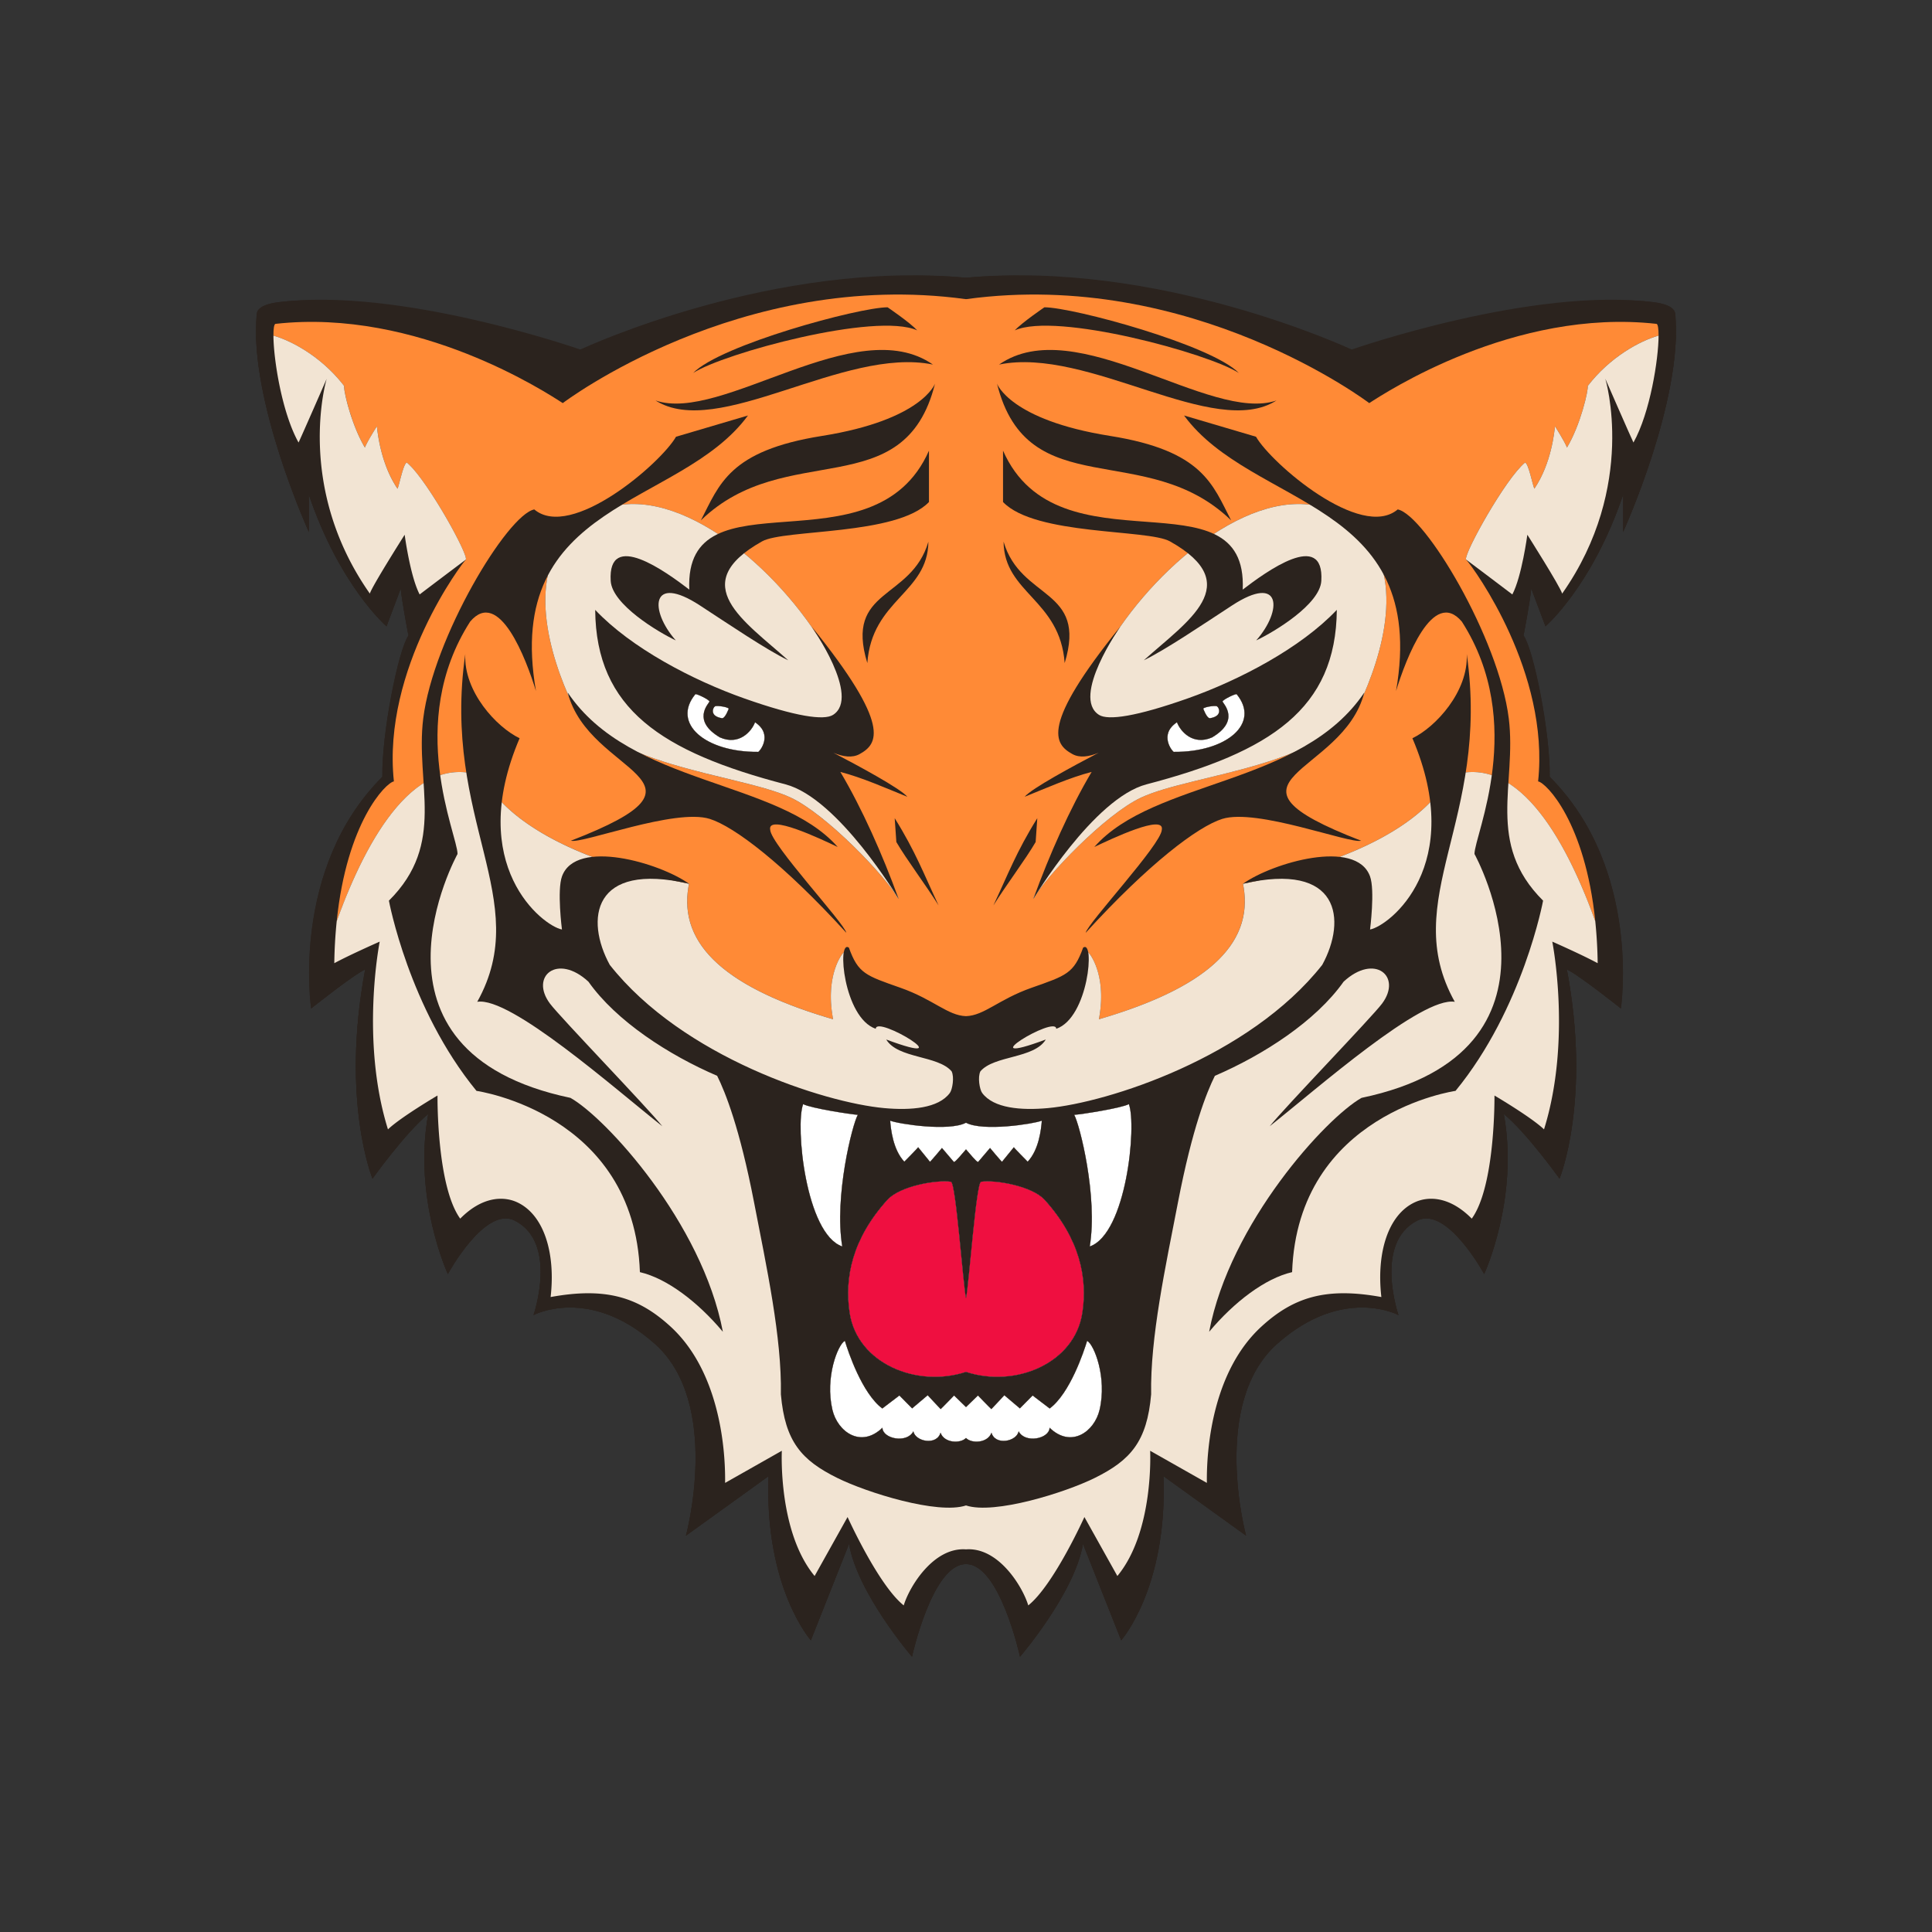 <svg data-bbox="26.5 28.5 147 143.002" viewBox="0 0 200 200" height="200" width="200" xmlns="http://www.w3.org/2000/svg" data-type="color">
    <rect x="0" y="0" width="200" height="200" fill="#333333" stroke="none"/>
    <g>
        <path d="M173.425 32.503c-.068-.736-1.113-1.067-2.095-1.2-12.632-1.689-31.396 7.262-31.396 7.262-.619-.271-20.069-11.66-39.909-9.817h-.051c-19.839-1.843-39.288 9.545-39.908 9.817 0 0-18.764-8.951-31.396-7.262-.983.133-2.027.463-2.095 1.2-.824 8.889 5.399 22.554 5.399 22.554v-3.854c3.201 9.452 8.04 13.632 8.04 13.632s1.467-3.885 1.473-3.915c.178 1.679.801 4.86.801 4.86-1.067 1.501-2.788 10.217-2.708 14.632-9.547 9.547-7.371 23.983-7.371 23.983s4.378-3.496 5.594-4.039c-2.554 13.584.759 21.655.759 21.655s3.42-4.779 5.77-6.691c-1.602 8.709 2.03 16.567 2.03 16.567s3.846-7.115 6.944-5.522c4.501 2.313 1.924 9.771 1.924 9.771s5.734-3.079 12.547 2.965c6.96 6.172 3.233 19.869 3.233 19.869l8.549-6.159c-.428 11.575 4.38 16.992 4.38 16.992l3.953-9.983c.855 5.098 6.518 11.682 6.518 11.682s2.103-9.629 5.59-9.584c3.489-.045 5.592 9.584 5.592 9.584s5.662-6.584 6.517-11.682l3.955 9.983s4.808-5.417 4.38-16.992l8.549 6.159s-3.727-13.697 3.231-19.869c6.814-6.044 12.547-2.965 12.547-2.965s-2.576-7.457 1.924-9.771c3.099-1.593 6.945 5.522 6.945 5.522s3.633-7.859 2.031-16.567c2.35 1.913 5.771 6.691 5.771 6.691s3.312-8.071.759-21.655c1.215.544 5.594 4.039 5.594 4.039s2.175-14.435-7.37-23.983c.078-4.415-1.642-13.13-2.71-14.632 0 0 .622-3.181.801-4.86.006.03 1.474 3.915 1.474 3.915s4.839-4.18 8.04-13.632v3.854c-.003 0 6.219-13.665 5.395-22.554z" fill="#2B231E" data-color="1"/>
        <path d="M159.987 64.836s4.839-4.18 8.04-13.632v3.854s5.225-11.482 5.461-20.243c-.176-.965-5.624.568-9.129 5.146.083.409-.728 4-2.147 6.371-.25-.654-1.239-2.199-1.239-2.199-.064.503-.356 3.84-2.138 6.459-.193-.44-.606-2.619-.962-2.707-2.004 1.636-6.284 9.322-6.116 10.032 1.234 1.306 4.55 4.685 5.993 7.671.135-.706.611-3.231.763-4.667.007.029 1.474 3.915 1.474 3.915z" fill="#2B231E" data-color="1"/>
        <path d="M40.001 64.836s-4.839-4.18-8.04-13.632v3.854S26.736 43.576 26.5 34.815c.176-.965 5.623.568 9.129 5.146-.083.409.728 4 2.147 6.371.25-.654 1.239-2.199 1.239-2.199.064.503.356 3.84 2.138 6.459.193-.44.606-2.619.962-2.707 2.004 1.636 6.284 9.322 6.116 10.032-1.234 1.306-4.55 4.685-5.993 7.671-.135-.706-.611-3.231-.763-4.667-.007.029-1.474 3.915-1.474 3.915z" fill="#2B231E" data-color="1"/>
        <path d="M167.793 104.395s-6.148-28.601-17.908-23.966c0 0-2.359 7.367-21.212 11.057 1.231 6.125-3.58 10.72-14.917 14.029.827-4.325-.789-6.659-1.112-6.936.134 3.393-2.624 5.896-5.772 7.125-1.975.771-11.77.771-13.745 0-3.149-1.228-5.906-3.732-5.772-7.125-.323.277-1.939 2.611-1.112 6.936-11.336-3.308-16.147-7.904-14.917-14.029-18.853-3.69-21.212-11.057-21.212-11.057-11.759-4.635-17.908 23.966-17.908 23.966s4.379-3.496 5.594-4.039c-2.553 13.584.759 21.655.759 21.655s3.42-4.779 5.771-6.691c-1.603 8.709 2.03 16.567 2.03 16.567s3.846-7.115 6.945-5.522c4.5 2.313 1.924 9.771 1.924 9.771s5.734-3.079 12.547 2.965c6.958 6.172 3.231 19.869 3.231 19.869l8.549-6.159c-.428 11.575 4.38 16.992 4.38 16.992l3.955-9.983c.855 5.098 6.517 11.682 6.517 11.682s2.103-9.628 5.591-9.584c3.489-.044 5.592 9.584 5.592 9.584s5.662-6.584 6.517-11.682l3.955 9.983s4.808-5.417 4.38-16.992l8.549 6.159s-3.727-13.697 3.231-19.869c6.814-6.044 12.547-2.965 12.547-2.965s-2.576-7.457 1.924-9.771c3.099-1.593 6.945 5.522 6.945 5.522s3.633-7.859 2.031-16.567c2.35 1.913 5.771 6.691 5.771 6.691s3.312-8.071.759-21.655c1.214.543 5.593 4.039 5.593 4.039z" fill="#2B231E" data-color="1"/>
        <path d="M101.558 122.333c-.508.075-1.254 10.674-1.559 12.065-.302-1.391-1.049-11.99-1.558-12.065-1.467-.217-5.281.431-6.59 1.882-3.611 4.004-4.459 8.049-3.893 11.708.806 5.22 6.936 7.772 12.04 6.095 5.104 1.677 11.237-.875 12.043-6.095.565-3.659-.282-7.704-3.895-11.708-1.307-1.451-5.12-2.099-6.588-1.882z" fill="#2B231E" data-color="1"/>
        <path d="M112.541 138.802c-.332 1.098-1.769 5.433-3.877 7.006l-1.767-1.345-1.319 1.336-1.608-1.361-1.342 1.435c-.088-.064-1.391-1.409-1.391-1.409L100 145.662l-1.235-1.199s-1.303 1.345-1.39 1.409l-1.344-1.435-1.608 1.361-1.319-1.336-1.768 1.345c-2.108-1.573-3.545-5.907-3.877-7.006-.713.381-2.074 3.785-1.285 7.145.531 2.257 2.945 4.011 5.176 1.846.012 1.142 2.529 1.667 3.199.375.221 1.074 2.433 1.494 2.812.139.388 1.099 2.077 1.146 2.638.548.562.598 2.25.552 2.64-.548.379 1.355 2.591.936 2.811-.139.671 1.293 3.188.767 3.201-.375 2.23 2.166 4.645.411 5.175-1.846.79-3.358-.572-6.763-1.285-7.144z" fill="#2B231E" data-color="1"/>
        <path d="M92.152 116.016c.076.902.295 2.992 1.464 4.24 0 0 1.393-1.402 1.431-1.498l1.224 1.506c.116-.071 1.243-1.428 1.243-1.428l1.238 1.455c.182-.025.901-.915 1.249-1.311.348.396 1.068 1.286 1.25 1.311l1.239-1.455s1.127 1.356 1.241 1.428l1.225-1.506c.037.096 1.431 1.498 1.431 1.498 1.17-1.248 1.388-3.338 1.463-4.24-.949.352-6.097 1.133-7.849.21-1.752.924-6.901.143-7.849-.21z" fill="#2B231E" data-color="1"/>
        <path d="M87.188 129.032c-.85-5.168 1.045-12.633 1.608-13.623-.693-.043-4.844-.68-5.655-1.109-.833 2.242.266 13.417 4.047 14.732z" fill="#2B231E" data-color="1"/>
        <path d="M116.86 114.3c-.812.429-4.962 1.066-5.655 1.109.562.99 2.458 8.456 1.607 13.623 3.78-1.315 4.882-12.49 4.048-14.732z" fill="#2B231E" data-color="1"/>
        <path d="M139.414 53.696c-7.157-4.921-17.747 2.98-23.435 11.165-3.823 5.502-5.393 11.131-2.361 13.084.63 4.342-6.446 13.846-6.646 15.111 1.277-2.332 7.469-8.774 11.151-10.491 5.41-2.523 19.79-3.177 23.032-10.616 2.34-5.371 4.54-13.933-1.741-18.253z" fill="#2B231E" data-color="1"/>
        <path d="M60.561 53.696c7.157-4.921 17.747 2.98 23.435 11.165 3.823 5.502 5.393 11.131 2.361 13.084-.63 4.342 6.445 13.846 6.646 15.111-1.277-2.332-7.469-8.774-11.151-10.491-5.41-2.523-19.79-3.177-23.032-10.616-2.34-5.371-4.541-13.933 1.741-18.253z" fill="#2B231E" data-color="1"/>
        <path d="M78.161 74.772c-.363.971-1.677 2.432-3.64 1.563-2.901-1.716-1.219-3.436-1.082-3.697.083-.158-1.373-.872-1.459-.767-2.474 3.005 1.021 6.008 6.513 5.962.11 0 1.598-1.783-.332-3.061z" fill="#2B231E" data-color="1"/>
        <path d="M74.727 74.346c.34.056.715-.997.715-.997-.28-.23-1.455-.33-1.432-.213-.189.075-.611.989.717 1.21z" fill="#2B231E" data-color="1"/>
        <path d="M128.02 71.871c-.086-.105-1.541.609-1.459.767.135.261 1.818 1.982-1.082 3.697-1.963.869-3.277-.592-3.641-1.563-1.929 1.278-.44 3.061-.332 3.061 5.493.046 8.987-2.957 6.514-5.962z" fill="#2B231E" data-color="1"/>
        <path d="M125.274 74.346c1.327-.221.905-1.135.717-1.21.023-.117-1.152-.017-1.433.213 0-.001.377 1.053.716.997z" fill="#2B231E" data-color="1"/>
        <path d="M173.425 32.503c-.068-.736-1.113-1.067-2.095-1.2-12.632-1.689-31.396 4.879-31.396 4.879-.619-.271-20.069-9.277-39.909-7.433h-.051c-19.839-1.843-39.288 7.162-39.908 7.433 0 0-18.764-6.568-31.396-4.879-.983.133-2.027.463-2.095 1.2-.824 8.889 5.399 22.554 5.399 22.554v-3.854c3.201 9.452 8.04 13.632 8.04 13.632s1.467-3.885 1.473-3.915c.178 1.679.801 4.86.801 4.86-1.067 1.501-2.788 10.217-2.708 14.632-9.547 9.547-7.371 23.983-7.371 23.983s4.378-3.496 5.594-4.039c-2.554 13.584.759 21.655.759 21.655s3.42-4.779 5.77-6.691c-1.602 8.709 2.03 16.567 2.03 16.567s3.846-7.115 6.944-5.522c4.501 2.313 1.924 9.771 1.924 9.771s5.734-3.079 12.547 2.965c6.96 6.172 3.233 19.869 3.233 19.869l8.549-6.159c-.428 11.575 4.38 16.992 4.38 16.992l3.953-9.983c.855 5.098 6.518 11.682 6.518 11.682s2.103-9.629 5.59-9.584c3.489-.045 5.592 9.584 5.592 9.584s5.662-6.584 6.517-11.682l3.955 9.983s4.808-5.417 4.38-16.992l8.549 6.159s-3.727-13.697 3.231-19.869c6.814-6.044 12.547-2.965 12.547-2.965s-2.576-7.457 1.924-9.771c3.099-1.593 6.945 5.522 6.945 5.522s3.633-7.859 2.031-16.567c2.35 1.913 5.771 6.691 5.771 6.691s3.312-8.071.759-21.655c1.215.544 5.594 4.039 5.594 4.039s2.175-14.435-7.37-23.983c.078-4.415-1.642-13.13-2.71-14.632 0 0 .622-3.181.801-4.86.006.03 1.474 3.915 1.474 3.915s4.839-4.18 8.04-13.632v3.854c-.003 0 6.219-13.665 5.395-22.554zm-11.711 28.946c-.209-.74-3.605-6.093-3.605-6.093s-.575 4.326-1.553 6.18c-.8-.617-4.8-3.621-4.8-3.621.31.229 8.713 11.31 7.468 22.973.977.176 5.991 5.391 6.168 18.821-1.642-.887-4.7-2.233-4.7-2.233s2.031 10.196-.855 19.436c-1.313-1.261-5.129-3.505-5.129-3.505s.107 9.347-2.351 12.745c-2.29-2.317-4.487-2.337-5.877-1.701-2.773 1.272-4.009 5.222-3.481 9.817-5.699-1.037-9.068-.012-12.418 3.06-4.854 4.451-5.697 12.077-5.645 16.181l-5.872-3.327s.417 8.361-3.394 12.965l-3.412-6.105s-3.179 7.05-5.813 9.148c-.561-1.888-3.057-6.049-6.445-5.801-3.386-.248-5.884 3.913-6.445 5.801-2.635-2.097-5.813-9.148-5.813-9.148l-3.412 6.105c-3.812-4.604-3.393-12.965-3.393-12.965l-5.873 3.327c.051-4.104-.79-11.73-5.644-16.181-3.351-3.072-6.719-4.097-12.418-3.06.528-4.595-.707-8.544-3.481-9.817-1.39-.636-3.587-.617-5.878 1.701-2.458-3.398-2.35-12.745-2.35-12.745s-3.816 2.244-5.129 3.505c-2.885-9.24-.855-19.436-.855-19.436s-3.058 1.346-4.701 2.233c.179-13.43 5.191-18.645 6.169-18.821-1.244-11.663 7.157-22.744 7.468-22.973 0 0-4.001 3.004-4.801 3.621-.979-1.855-1.552-6.18-1.552-6.18s-3.396 5.353-3.605 6.093c-7.824-11.134-4.468-22.236-4.468-22.236s-2.754 6.3-2.912 6.597c-2.222-3.977-3.022-12.016-2.401-12.282 14.769-1.661 28.166 7.18 29.752 8.202 0 0 18.362-13.953 41.696-10.766h.094c23.333-3.187 41.696 10.766 41.696 10.766 1.588-1.021 14.982-9.863 29.752-8.202.622.266-.179 8.306-2.402 12.282-.158-.297-2.91-6.597-2.91-6.597s3.353 11.103-4.47 22.236z" fill="#2B231E" data-color="1"/>
        <path d="M171.495 33.528c-14.769-1.661-28.164 7.18-29.752 8.202 0 0-18.362-13.953-41.696-10.766h-.094C76.619 27.777 58.257 41.73 58.257 41.73c-1.586-1.021-14.982-9.863-29.752-8.202-.138.059-.202.518-.199 1.217 1.938.549 5.039 2.231 7.323 5.215-.083.409.728 4 2.147 6.371.25-.654 1.239-2.199 1.239-2.199.064.503.356 3.84 2.138 6.459.193-.44.606-2.619.962-2.707 2.004 1.636 6.284 9.322 6.116 10.032l-.031.033.044-.033c-.31.229-8.712 11.31-7.468 22.973-.864.156-4.871 4.255-5.918 14.467 2.852-7.934 7.978-17.796 15.257-14.927 0 0 2.359 7.367 21.212 11.057-1.231 6.125 3.58 10.72 14.917 14.029-.827-4.325.789-6.659 1.112-6.936-.134 3.393 2.624 5.896 5.772 7.125 1.975.771 11.77.771 13.745 0 3.149-1.228 5.906-3.732 5.772-7.125.323.277 1.939 2.611 1.112 6.936 11.336-3.308 16.147-7.904 14.917-14.029 18.853-3.69 21.212-11.057 21.212-11.057 7.278-2.869 12.405 6.993 15.257 14.926-1.046-10.212-5.054-14.31-5.917-14.466 1.2-11.243-6.563-21.942-7.401-22.903l-.067-.07c-.168-.71 4.112-8.396 6.116-10.032.356.088.769 2.266.962 2.707 1.782-2.619 2.074-5.956 2.138-6.459 0 0 .989 1.545 1.239 2.199 1.419-2.37 2.23-5.962 2.147-6.371 2.289-2.99 5.398-4.673 7.335-5.218.002-.697-.062-1.155-.2-1.214zM81.851 82.565c-5.41-2.523-19.79-3.177-23.032-10.616-2.339-5.37-4.54-13.933 1.741-18.252 7.157-4.921 17.747 2.98 23.435 11.165 3.823 5.502 5.393 11.131 2.361 13.084-.63 4.342 6.445 13.846 6.646 15.111-1.276-2.333-7.469-8.775-11.151-10.492zm59.304-10.617c-3.241 7.44-17.622 8.094-23.032 10.616-3.682 1.717-9.875 8.159-11.151 10.491.2-1.265 7.276-10.769 6.646-15.111-3.032-1.953-1.463-7.582 2.361-13.084 5.688-8.185 16.278-16.086 23.435-11.165 6.281 4.321 4.081 12.883 1.741 18.253z" fill="#FF8A36" data-color="2"/>
        <path d="M164.359 39.96c.083.409-.728 4-2.147 6.371-.25-.654-1.239-2.199-1.239-2.199-.064.503-.356 3.84-2.138 6.459-.193-.44-.606-2.619-.962-2.707-2.004 1.636-6.284 9.322-6.116 10.032 0 0 4 3.004 4.8 3.621.978-1.855 1.553-6.18 1.553-6.18s3.396 5.353 3.605 6.093c7.823-11.134 4.469-22.236 4.469-22.236s2.752 6.3 2.91 6.597c1.729-3.093 2.593-8.629 2.602-11.068-1.938.544-5.048 2.228-7.337 5.217z" fill="#F2E4D3" data-color="3"/>
        <path d="M42.115 47.884c-.356.088-.769 2.266-.962 2.707-1.782-2.619-2.074-5.956-2.138-6.459 0 0-.989 1.545-1.239 2.199-1.419-2.37-2.23-5.962-2.147-6.371-2.284-2.983-5.385-4.666-7.323-5.215.009 2.441.873 7.973 2.6 11.065.158-.297 2.912-6.597 2.912-6.597s-3.356 11.102 4.468 22.236c.209-.74 3.605-6.093 3.605-6.093s.573 4.326 1.552 6.18a976.09 976.09 0 0 1 4.757-3.588.938.938 0 0 0 .031-.033c.168-.709-4.112-8.395-6.116-10.031z" fill="#F2E4D3" data-color="3"/>
        <path d="M149.885 80.429s-2.359 7.367-21.212 11.057c1.231 6.125-3.58 10.72-14.917 14.029.827-4.325-.789-6.659-1.112-6.936.134 3.393-2.624 5.896-5.772 7.125-1.975.771-11.77.771-13.745 0-3.149-1.228-5.906-3.732-5.772-7.125-.323.277-1.939 2.611-1.112 6.936-11.336-3.308-16.147-7.904-14.917-14.029-18.853-3.69-21.212-11.057-21.212-11.057-7.279-2.869-12.405 6.993-15.257 14.927a48.974 48.974 0 0 0-.251 4.354c1.643-.887 4.701-2.233 4.701-2.233s-2.03 10.196.855 19.436c1.314-1.261 5.129-3.505 5.129-3.505s-.108 9.347 2.35 12.745c2.29-2.317 4.488-2.337 5.878-1.701 2.773 1.272 4.009 5.222 3.481 9.817 5.699-1.037 9.068-.012 12.418 3.06 4.854 4.451 5.696 12.077 5.644 16.181l5.873-3.327s-.418 8.361 3.393 12.965l3.412-6.105s3.179 7.05 5.814 9.148c.561-1.888 3.058-6.049 6.445-5.801 3.389-.248 5.885 3.913 6.445 5.801 2.634-2.097 5.813-9.148 5.813-9.148l3.412 6.105c3.812-4.604 3.394-12.965 3.394-12.965l5.872 3.327c-.052-4.104.79-11.73 5.645-16.181 3.35-3.072 6.719-4.097 12.418-3.06-.529-4.595.707-8.544 3.481-9.817 1.39-.636 3.587-.617 5.877 1.701 2.458-3.398 2.351-12.745 2.351-12.745s3.816 2.244 5.129 3.505c2.886-9.24.855-19.436.855-19.436s3.058 1.346 4.7 2.233a49.014 49.014 0 0 0-.25-4.355c-2.851-7.934-7.977-17.795-15.256-14.926zM100 116.227c1.752.923 6.9.142 7.849-.21-.076.902-.294 2.992-1.464 4.24 0 0-1.394-1.402-1.431-1.498l-1.225 1.506c-.114-.071-1.241-1.428-1.241-1.428l-1.239 1.456c-.182-.025-.901-.915-1.25-1.311-.348.396-1.067 1.286-1.249 1.311l-1.238-1.456s-1.126 1.356-1.242 1.428l-1.224-1.506c-.038.096-1.431 1.498-1.431 1.498-1.17-1.248-1.388-3.338-1.464-4.24.949.352 6.098 1.133 7.849.21zm-8.148 7.989c1.309-1.451 5.122-2.1 6.59-1.882.509.075 1.255 10.674 1.558 12.065.304-1.391 1.05-11.99 1.559-12.065 1.468-.217 5.281.431 6.59 1.882 3.613 4.004 4.459 8.049 3.895 11.708-.806 5.22-6.939 7.772-12.043 6.095-5.104 1.677-11.234-.875-12.04-6.095-.568-3.659.28-7.704 3.891-11.708zm-8.711-9.916c.811.429 4.962 1.066 5.655 1.109-.564.99-2.458 8.456-1.608 13.623-3.781-1.315-4.88-12.49-4.047-14.732zm30.685 31.648c-.531 2.257-2.945 4.012-5.175 1.846-.013 1.142-2.53 1.667-3.201.375-.219 1.074-2.432 1.494-2.811.139-.39 1.099-2.077 1.146-2.64.548-.561.598-2.25.552-2.638-.548-.379 1.355-2.591.936-2.812-.139-.67 1.293-3.188.767-3.199-.375-2.231 2.166-4.645.411-5.176-1.846-.789-3.36.573-6.764 1.285-7.145.332 1.098 1.769 5.433 3.877 7.006l1.768-1.345 1.319 1.336 1.608-1.361 1.344 1.435c.087-.064 1.39-1.409 1.39-1.409l1.235 1.199 1.236-1.199s1.303 1.345 1.391 1.409l1.342-1.435 1.608 1.361 1.319-1.336 1.767 1.345c2.108-1.573 3.545-5.907 3.877-7.006.714.38 2.076 3.785 1.286 7.145zm-1.015-16.916c.851-5.168-1.045-12.633-1.607-13.623.693-.043 4.843-.68 5.655-1.109.835 2.242-.267 13.417-4.048 14.732z" fill="#F2E4D3" data-color="3"/>
        <path d="M87.959 135.924c.806 5.22 6.937 7.772 12.04 6.095 5.104 1.677 11.237-.875 12.043-6.095.565-3.659-.282-7.704-3.895-11.708-1.309-1.451-5.121-2.1-6.59-1.882-.508.075-1.254 10.674-1.559 12.065-.302-1.391-1.049-11.99-1.558-12.065-1.467-.217-5.281.431-6.59 1.882-3.609 4.004-4.457 8.049-3.891 11.708z" fill="#EF0F40" data-color="4"/>
        <path d="M112.541 138.802c-.332 1.098-1.769 5.433-3.877 7.006l-1.767-1.345-1.319 1.336-1.608-1.361-1.342 1.435c-.088-.064-1.391-1.409-1.391-1.409L100 145.662l-1.235-1.199s-1.303 1.345-1.39 1.409l-1.344-1.435-1.608 1.361-1.319-1.336-1.768 1.345c-2.108-1.573-3.546-5.907-3.877-7.006-.713.381-2.074 3.785-1.285 7.145.531 2.257 2.945 4.012 5.176 1.846.012 1.142 2.529 1.667 3.199.375.221 1.074 2.433 1.494 2.812.139.388 1.099 2.077 1.146 2.638.548.562.598 2.25.552 2.64-.548.379 1.355 2.591.936 2.811-.139.671 1.293 3.188.767 3.201-.375 2.23 2.166 4.645.411 5.175-1.846.79-3.358-.572-6.763-1.285-7.144z" fill="#FFFFFF" data-color="5"/>
        <path d="M95.047 118.758l1.224 1.506c.116-.071 1.242-1.428 1.242-1.428l1.238 1.456c.182-.025.901-.915 1.249-1.311.348.396 1.068 1.286 1.25 1.311l1.239-1.456s1.127 1.356 1.241 1.428l1.225-1.506c.037.096 1.431 1.498 1.431 1.498 1.17-1.248 1.388-3.338 1.464-4.24-.949.352-6.097 1.133-7.849.21-1.75.923-6.9.142-7.848-.21.076.902.295 2.992 1.464 4.24-.001 0 1.392-1.402 1.43-1.498z" fill="#FFFFFF" data-color="5"/>
        <path d="M87.188 129.032c-.85-5.168 1.045-12.633 1.608-13.623-.693-.043-4.844-.68-5.655-1.109-.833 2.242.266 13.417 4.047 14.732z" fill="#FFFFFF" data-color="5"/>
        <path d="M111.205 115.409c.562.99 2.458 8.456 1.607 13.623 3.781-1.315 4.882-12.49 4.048-14.732-.812.428-4.962 1.066-5.655 1.109z" fill="#FFFFFF" data-color="5"/>
        <path d="M139.414 53.696c-7.157-4.921-17.747 2.98-23.435 11.165-3.823 5.502-5.393 11.131-2.361 13.084.63 4.342-6.446 13.846-6.646 15.111 1.277-2.332 7.469-8.774 11.151-10.491 5.41-2.523 19.79-3.177 23.032-10.616 2.34-5.371 4.54-13.933-1.741-18.253zm-13.423 19.44c.188.075.611.99-.717 1.21-.339.056-.716-.997-.716-.997.28-.231 1.456-.331 1.433-.213zm-4.484 4.697c-.108 0-1.597-1.783.332-3.061.364.971 1.678 2.432 3.641 1.563 2.9-1.716 1.217-3.436 1.082-3.697-.082-.158 1.373-.872 1.459-.767 2.472 3.005-1.022 6.008-6.514 5.962z" fill="#F2E4D3" data-color="3"/>
        <path d="M86.356 77.945c3.032-1.953 1.463-7.582-2.361-13.084-5.688-8.185-16.278-16.086-23.435-11.165-6.282 4.319-4.081 12.882-1.741 18.252 3.241 7.44 17.622 8.094 23.032 10.616 3.682 1.717 9.875 8.159 11.151 10.491-.2-1.264-7.276-10.768-6.646-15.11zM74.01 73.136c-.023-.117 1.151-.018 1.432.213 0 0-.375 1.054-.715.997-1.328-.221-.906-1.135-.717-1.21zm4.483 4.697c-5.492.046-8.987-2.957-6.513-5.962.086-.105 1.542.609 1.459.767-.137.261-1.819 1.982 1.082 3.697 1.963.869 3.277-.592 3.64-1.563 1.93 1.278.442 3.061.332 3.061z" fill="#F2E4D3" data-color="3"/>
        <path d="M78.161 74.772c-.363.971-1.677 2.432-3.64 1.563-2.901-1.716-1.219-3.436-1.082-3.697.083-.158-1.373-.872-1.459-.767-2.474 3.005 1.021 6.008 6.513 5.962.11 0 1.598-1.783-.332-3.061z" fill="#FFFFFF" data-color="5"/>
        <path d="M74.727 74.346c.34.056.715-.997.715-.997-.28-.23-1.455-.33-1.432-.213-.189.075-.611.989.717 1.21z" fill="#FFFFFF" data-color="5"/>
        <path d="M126.562 72.638c.135.261 1.818 1.982-1.082 3.697-1.963.869-3.277-.592-3.641-1.563-1.929 1.278-.44 3.061-.332 3.061 5.492.046 8.986-2.957 6.514-5.962-.086-.105-1.542.609-1.459.767z" fill="#FFFFFF" data-color="5"/>
        <path d="M125.274 74.346c1.327-.221.905-1.135.717-1.21.023-.117-1.152-.018-1.433.213 0-.001.377 1.053.716.997z" fill="#FFFFFF" data-color="5"/>
        <path d="M93.212 102.253c-3.589-1.263-4.375-1.474-5.335-4.154-1.254-.917-.561 7.268 2.783 8.402 0-1.486 9.285 4.161 1.082 1.109 1.204 1.993 5.346 1.628 6.768 3.292.298.596.083 1.882-.181 2.239-1.18 1.599-4.048 1.821-6.803 1.569-6.179-.567-20.847-5.247-28.402-14.826-2.556-4.668-1.842-10.724 8.204-8.399-3.008-2.149-11.691-4.718-13.147-.776-.533 1.445-.008 5.513-.008 5.513-2-.379-10.008-6.63-4.383-19.8-2.383-1.136-5.815-4.831-5.624-8.716-2.479 17.243 7.149 25.39 1.239 36.001 3.431-.569 14.191 8.946 19.159 12.882-1.505-1.897-10.56-11.266-11.629-12.694-2.115-2.824.77-5.242 3.981-2.27 2.886 4.088 8.329 7.598 13.324 9.743.852 1.713 2.331 5.411 3.808 13.038 1.309 6.757 2.895 14.072 2.788 19.935.429 4.904 2.146 6.824 5.826 8.649 3.059 1.518 10.407 3.823 13.339 2.853 2.933.971 10.282-1.335 13.34-2.853 3.68-1.825 5.398-3.745 5.825-8.649-.107-5.864 1.481-13.178 2.789-19.935 1.477-7.627 2.956-11.326 3.808-13.038 4.994-2.145 10.439-5.654 13.324-9.743 3.211-2.973 6.095-.555 3.981 2.27-1.07 1.428-10.125 10.797-11.629 12.694 4.968-3.936 15.727-13.451 19.158-12.882-5.909-10.611 3.717-18.759 1.239-36.001.19 3.885-3.241 7.58-5.624 8.716 5.624 13.17-2.383 19.421-4.385 19.8 0 0 .526-4.068-.007-5.513-1.456-3.942-10.139-1.373-13.147.776 10.046-2.324 10.758 3.731 8.204 8.399-7.556 9.578-22.225 14.259-28.402 14.826-2.754.252-5.624.03-6.803-1.569-.265-.358-.481-1.644-.181-2.239 1.421-1.664 5.562-1.299 6.768-3.292-8.206 3.052 1.081-2.595 1.081-1.109 3.344-1.134 4.037-9.32 2.784-8.402-.961 2.681-1.749 2.892-5.336 4.154-3.436 1.209-4.882 2.874-6.789 2.939-1.906-.064-3.35-1.729-6.787-2.939zM83.141 114.3c.811.429 4.962 1.066 5.655 1.109-.564.99-2.458 8.456-1.608 13.623-3.781-1.315-4.88-12.49-4.047-14.732zm30.685 31.648c-.531 2.257-2.945 4.011-5.175 1.846-.013 1.142-2.53 1.667-3.201.375-.219 1.074-2.432 1.494-2.811.139-.39 1.099-2.077 1.146-2.64.548-.561.598-2.25.552-2.638-.548-.379 1.355-2.591.936-2.812-.139-.67 1.293-3.188.767-3.199-.375-2.231 2.166-4.645.411-5.176-1.846-.789-3.36.573-6.765 1.285-7.145.332 1.098 1.769 5.433 3.877 7.006l1.768-1.345 1.319 1.336 1.608-1.361 1.344 1.435c.087-.064 1.39-1.409 1.39-1.409l1.235 1.199 1.236-1.199s1.303 1.345 1.391 1.409l1.342-1.435 1.608 1.361 1.319-1.336 1.767 1.345c2.108-1.573 3.545-5.907 3.877-7.006.714.38 2.076 3.785 1.286 7.145zm3.034-31.648c.834 2.242-.268 13.417-4.048 14.732.851-5.168-1.045-12.633-1.607-13.623.693-.043 4.843-.681 5.655-1.109zm-4.818 21.624c-.806 5.22-6.939 7.772-12.043 6.095-5.104 1.677-11.234-.875-12.04-6.095-.566-3.659.282-7.704 3.893-11.708 1.309-1.451 5.122-2.1 6.59-1.882.509.075 1.255 10.674 1.558 12.065.304-1.391 1.05-11.99 1.559-12.065 1.468-.217 5.281.431 6.59 1.882 3.611 4.004 4.458 8.049 3.893 11.708zm-4.194-19.908c-.076.902-.294 2.992-1.463 4.24 0 0-1.394-1.402-1.431-1.498l-1.225 1.506c-.114-.071-1.241-1.428-1.241-1.428l-1.239 1.455c-.182-.025-.901-.915-1.25-1.311-.348.396-1.067 1.286-1.249 1.311l-1.238-1.455s-1.126 1.356-1.243 1.428l-1.224-1.506c-.038.096-1.431 1.498-1.431 1.498-1.17-1.248-1.388-3.338-1.464-4.24.948.352 6.098 1.133 7.848.21 1.753.924 6.902.143 7.85-.21z" fill="#2B231E" data-color="1"/>
        <path d="M107.21 87.165l.17-2.466c-2.17 3.474-3.045 5.854-4.543 9.029 1.363-2.17 3.308-4.737 4.373-6.563z" fill="#2B231E" data-color="1"/>
        <path d="M92.619 84.7l.171 2.466c1.066 1.826 3.01 4.393 4.373 6.564-1.498-3.176-2.373-5.556-4.544-9.03z" fill="#2B231E" data-color="1"/>
        <path d="M106.972 93.056s6.244-10.429 11.709-11.86c12.832-3.357 19.623-7.809 19.706-18.064-3.738 3.957-10.109 7.287-15.431 9.166-5.323 1.878-8.242 2.304-9.186 1.707-2.92-1.847 2.209-9.144 2.209-9.144-8.33 10.293-6.843 12.162-4.964 13.201.755.417 1.708.279 2.703-.132-2.582 1.347-6.94 3.695-7.644 4.552 2.183-.882 4.683-1.993 6.933-2.573-2.243 3.77-4.377 8.574-6.035 13.147zm19.019-19.92c.188.075.611.99-.717 1.21-.339.056-.716-.997-.716-.997.28-.231 1.456-.331 1.433-.213zm-4.152 1.636c.364.971 1.678 2.432 3.641 1.563 2.9-1.716 1.217-3.436 1.082-3.697-.082-.158 1.373-.872 1.459-.767 2.472 3.005-1.022 6.008-6.514 5.962-.108 0-1.598-1.783.332-3.061z" fill="#2B231E" data-color="1"/>
        <path d="M86.993 79.91c2.248.579 4.75 1.69 6.933 2.573-.704-.857-5.061-3.204-7.644-4.552.996.411 1.947.549 2.703.132 1.88-1.039 3.367-2.908-4.964-13.201 0 0 5.131 7.296 2.211 9.144-.945.597-3.864.171-9.186-1.707-5.323-1.878-11.694-5.209-15.432-9.166.082 10.255 6.875 14.707 19.706 18.064 5.465 1.431 11.707 11.86 11.707 11.86-1.658-4.574-3.791-9.378-6.034-13.147zM74.01 73.136c-.023-.117 1.151-.017 1.432.213 0 0-.375 1.054-.715.997-1.328-.221-.906-1.135-.717-1.21zm4.483 4.697c-5.492.046-8.987-2.957-6.513-5.962.086-.105 1.542.609 1.459.767-.137.261-1.819 1.982 1.082 3.697 1.963.869 3.277-.592 3.64-1.563 1.93 1.278.442 3.061.332 3.061z" fill="#2B231E" data-color="1"/>
        <path d="M141.231 71.691c-6.499 9.69-21.774 8.964-27.948 15.99 1.778-.848 7.31-3.469 6.987-1.777-.081 1.533-7.652 9.632-7.881 10.659 6.53-7.161 11.611-10.996 14.137-11.79 3.588-1.127 13.162 2.585 14.381 2.261-16.494-6.379-1.87-6.703.324-15.343z" fill="#2B231E" data-color="1"/>
        <path d="M127.446 53.868c-1.919-3.708-2.912-7.214-12.539-8.743-10.368-1.648-11.698-5.411-11.698-5.411 3.167 12.678 15.452 5.638 24.237 14.154z" fill="#2B231E" data-color="1"/>
        <path d="M156.188 74.379c-1.035-8.338-8.691-21.086-11.496-21.644-3.808 3.226-13.087-4.758-14.672-7.525l-7.448-2.199c7.074 9.632 25.392 8.702 21.945 28.527 1.023-3.344 3.82-10.722 6.811-7.192 6.757 10.542 1.309 22.072 1.309 24.057 0 0 11.318 20.419-11.69 25.248-3.645 2.044-13.637 12.931-15.777 24.214 2.592-3.089 5.784-5.523 8.588-6.174.585-16.465 16.917-18.763 16.917-18.763 7.008-8.546 9.065-19.693 9.065-19.693-5.982-5.944-2.711-12.076-3.552-18.856z" fill="#2B231E" data-color="1"/>
        <path d="M132.142 41.457c-6.853 2.364-20.763-9.252-28.718-3.718 9.227-1.897 22.274 7.828 28.718 3.718z" fill="#2B231E" data-color="1"/>
        <path d="M108.117 31.811s-2.303 1.561-3.065 2.389c4.289-1.929 20.104 2.391 23.191 4.41-2.844-2.907-17.122-6.787-20.126-6.799z" fill="#2B231E" data-color="1"/>
        <path d="M103.833 46.651v5.317c3.32 3.485 14.999 2.797 17.278 4.074 7.941 4.453 1.795 8.262-2.704 12.311 2.301-1.116 6.095-3.696 9.139-5.68 5.119-3.338 5.243.517 2.496 3.622 1.896-.894 6.591-3.732 6.739-6.153.324-5.359-5.741-.942-8.136.894.548-12.493-19.111-1.448-24.812-14.385z" fill="#2B231E" data-color="1"/>
        <path d="M103.89 56.071c.05 5.348 5.849 5.985 6.324 12.57 2.379-7.78-4.542-6.473-6.324-12.57z" fill="#2B231E" data-color="1"/>
        <path d="M59.094 87.033c1.22.324 10.793-3.388 14.38-2.261 2.526.794 7.609 4.629 14.137 11.79-.226-1.028-7.798-9.126-7.88-10.659-.322-1.692 5.208.928 6.988 1.777-6.175-7.026-21.449-6.299-27.949-15.99 2.194 8.641 16.818 8.965.324 15.343z" fill="#2B231E" data-color="1"/>
        <path d="M85.093 45.126c-9.627 1.529-10.62 5.035-12.539 8.743 8.786-8.517 21.068-1.476 24.238-14.153.001-.001-1.33 3.761-11.699 5.41z" fill="#2B231E" data-color="1"/>
        <path d="M49.327 112.928s16.331 2.298 16.916 18.763c2.803.651 5.996 3.085 8.588 6.174-2.139-11.283-12.132-22.169-15.777-24.214-23.009-4.829-11.69-25.248-11.69-25.248 0-1.986-5.447-13.515 1.307-24.057 2.992-3.53 5.789 3.848 6.813 7.192-3.447-19.825 14.871-18.894 21.946-28.526l-7.448 2.199c-1.585 2.766-10.864 10.751-14.674 7.525-2.803.558-10.461 13.306-11.495 21.644-.842 6.78 2.43 12.911-3.553 18.856.001-.001 2.056 11.146 9.067 19.692z" fill="#2B231E" data-color="1"/>
        <path d="M67.859 41.457c6.443 4.11 19.489-5.615 28.717-3.718-7.956-5.534-21.863 6.082-28.717 3.718z" fill="#2B231E" data-color="1"/>
        <path d="M94.949 34.2c-.763-.828-3.066-2.389-3.066-2.389-3.005.012-17.282 3.892-20.126 6.799 3.087-2.019 18.903-6.34 23.192-4.41z" fill="#2B231E" data-color="1"/>
        <path d="M63.22 60.142c.147 2.42 4.843 5.258 6.738 6.153-2.745-3.105-2.624-6.96 2.496-3.622 3.045 1.984 6.838 4.565 9.14 5.68-4.499-4.049-10.644-7.858-2.704-12.311 2.28-1.278 13.958-.589 17.277-4.074v-5.317c-5.701 12.937-25.361 1.892-24.811 14.384-2.396-1.835-8.46-6.252-8.136-.893z" fill="#2B231E" data-color="1"/>
        <path d="M89.785 68.642c.475-6.585 6.274-7.222 6.323-12.57-1.779 6.096-8.701 4.789-6.323 12.57z" fill="#2B231E" data-color="1"/>
    </g>
</svg>

